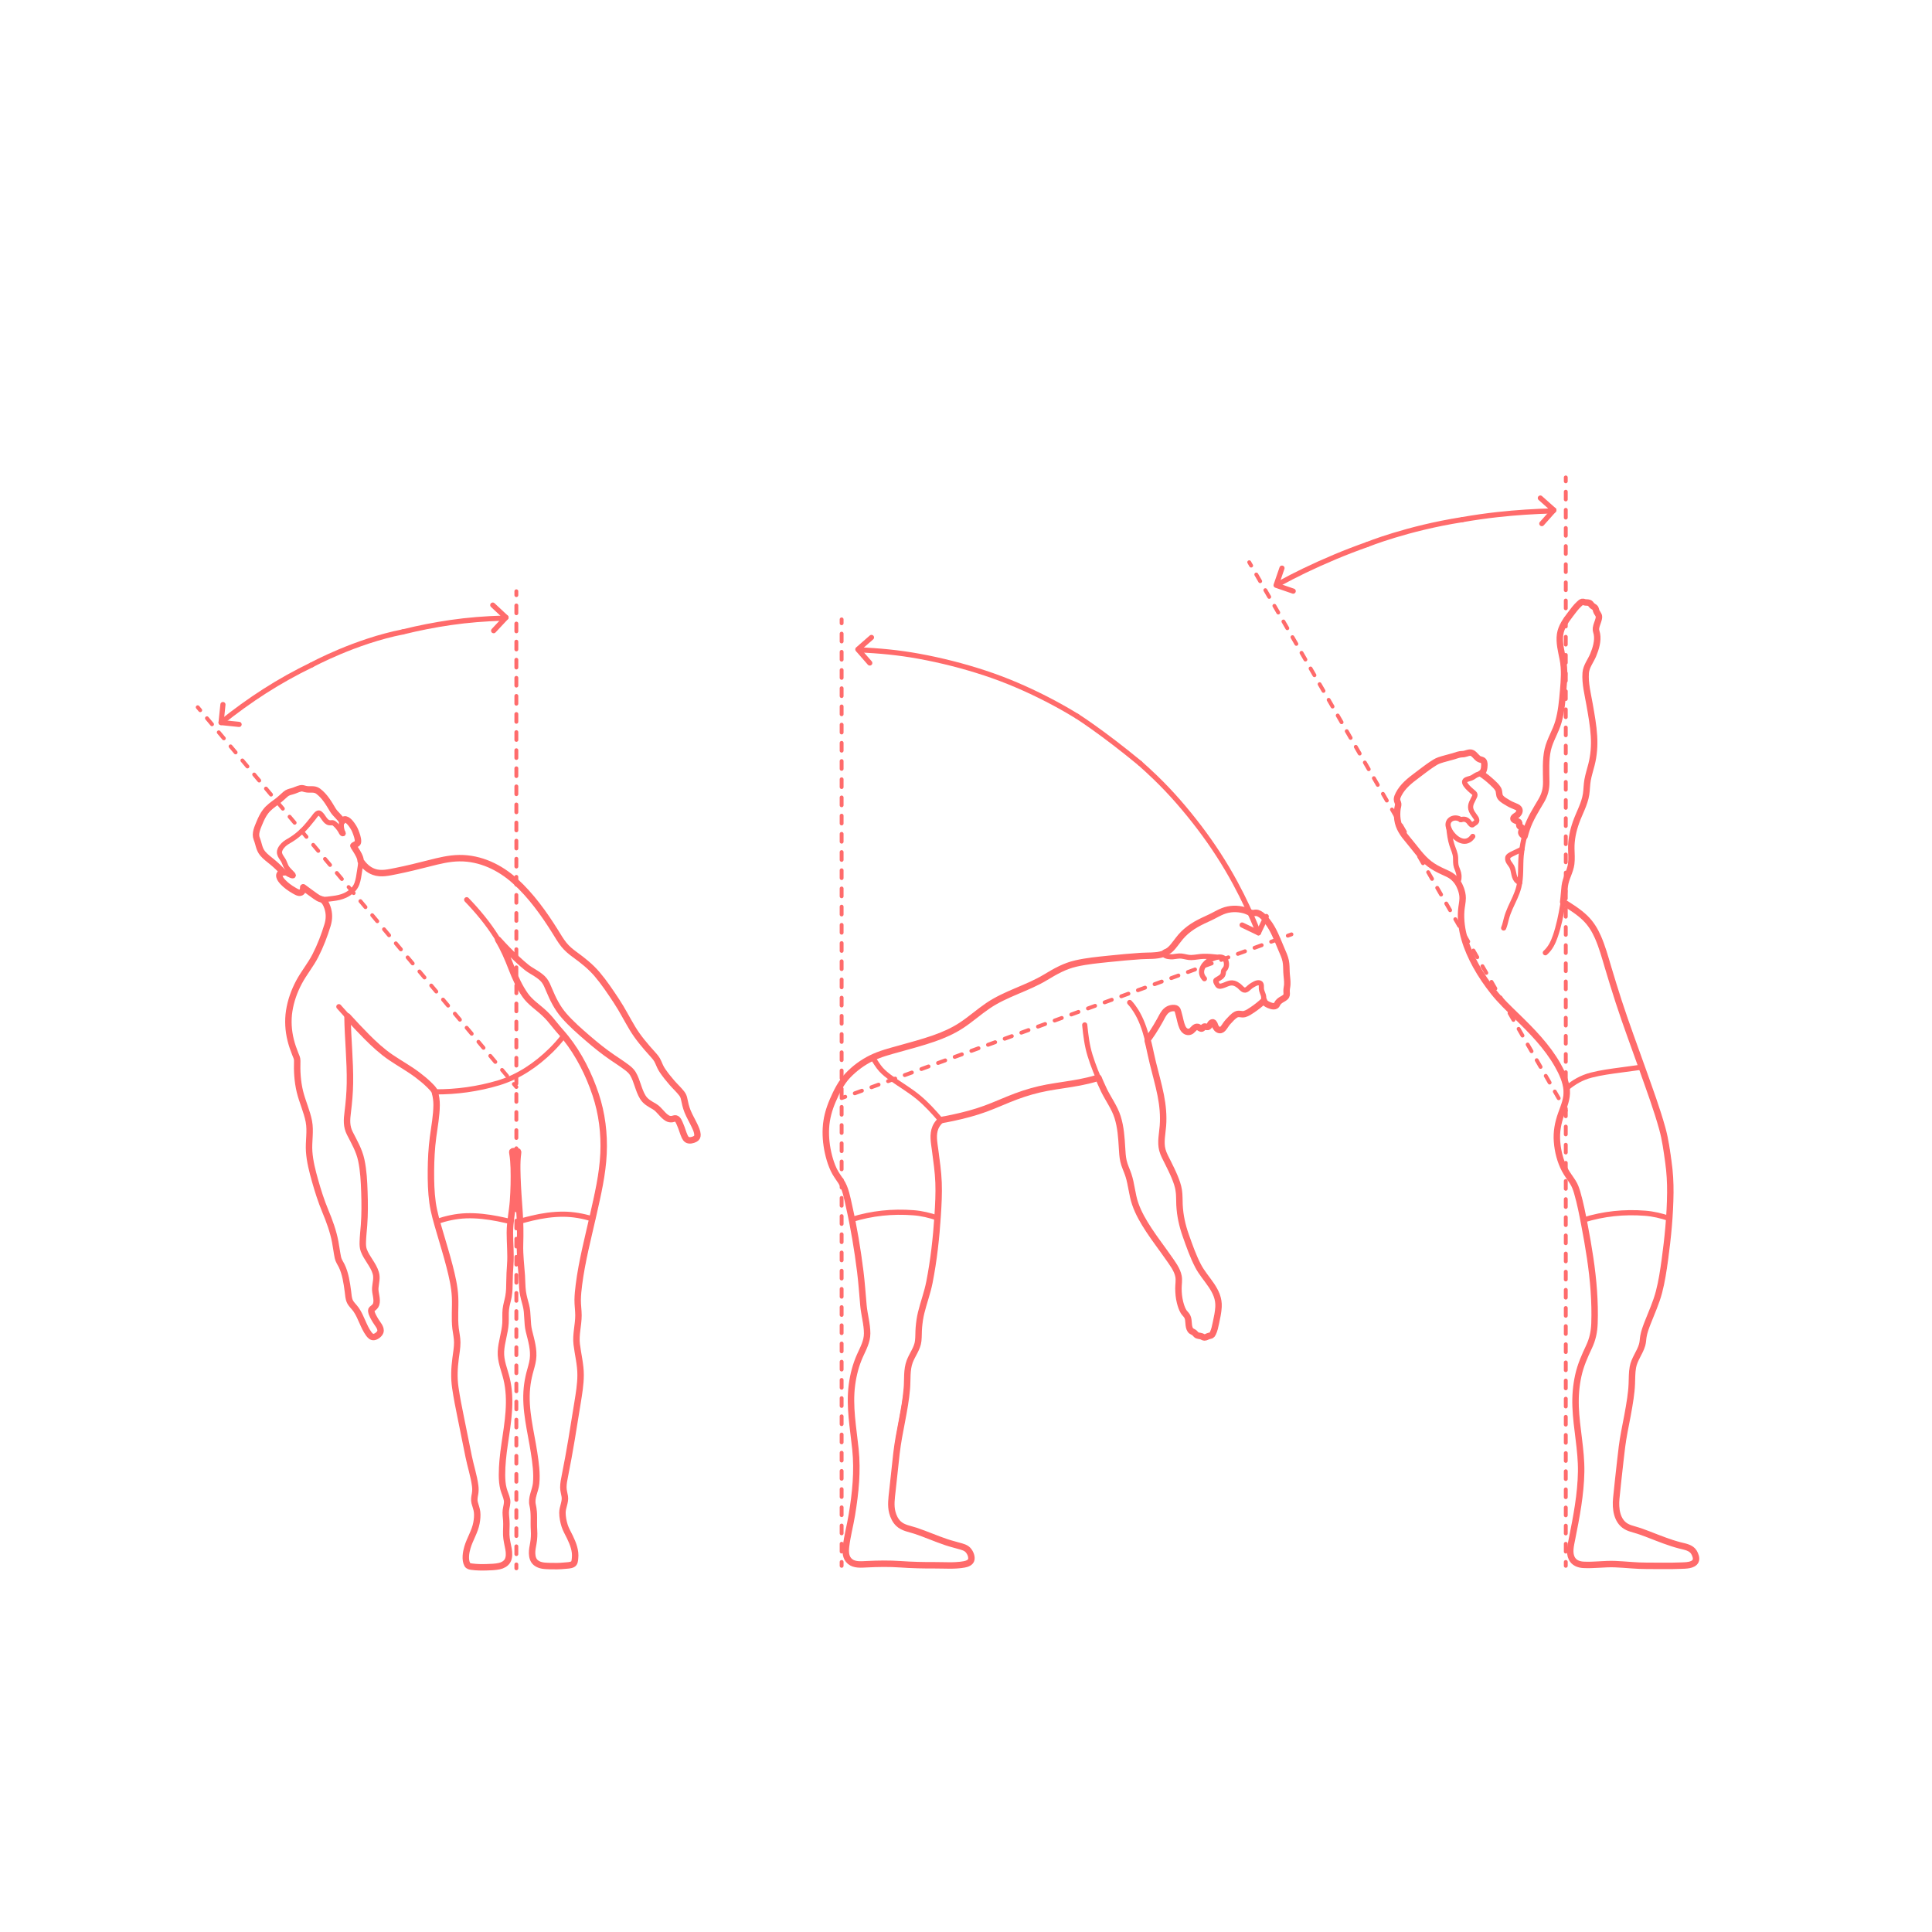 <?xml version="1.0" encoding="utf-8"?>
<!-- Generator: Adobe Illustrator 16.0.0, SVG Export Plug-In . SVG Version: 6.00 Build 0)  -->
<!DOCTYPE svg PUBLIC "-//W3C//DTD SVG 1.1//EN" "http://www.w3.org/Graphics/SVG/1.1/DTD/svg11.dtd">
<svg version="1.1" xmlns:x="http://ns.adobe.com/Extensibility/1.0/" xmlns:i="http://ns.adobe.com/AdobeIllustrator/10.0/" xmlns:graph="http://ns.adobe.com/Graphs/1.0/"
	 xmlns="http://www.w3.org/2000/svg" xmlns:xlink="http://www.w3.org/1999/xlink" x="0px" y="0px" width="750px" height="750px"
	 viewBox="0 0 750 750" enable-background="new 0 0 750 750" xml:space="preserve">
<g id="N-DIMS">
	<g>
		<g id="POLYLINE_143_">
			<path fill="none" stroke="#FF6B6B" stroke-width="2" stroke-linecap="round" stroke-linejoin="round" stroke-miterlimit="10" d="
				M85.823,280.497"/>
			<path fill="none" stroke="#FF6B6B" stroke-width="2" stroke-linecap="round" stroke-linejoin="round" stroke-miterlimit="10" d="
				M121.043,258.087c-6.289,3.041-12.416,6.442-18.292,10.211c-5.872,3.766-11.493,7.843-16.928,12.198"/>
			<path fill="none" stroke="#FF6B6B" stroke-width="2" stroke-linecap="round" stroke-linejoin="round" stroke-miterlimit="10" d="
				M121.043,258.087"/>
			<path fill="none" stroke="#FF6B6B" stroke-width="2" stroke-linecap="round" stroke-linejoin="round" stroke-miterlimit="10" d="
				M156.387,245.304"/>
			<path fill="none" stroke="#FF6B6B" stroke-width="2" stroke-linecap="round" stroke-linejoin="round" stroke-miterlimit="10" d="
				M195.17,239.967c-6.772,0.207-13.531,0.723-20.245,1.701c-6.247,0.911-12.425,2.122-18.538,3.636"/>
			<path fill="none" stroke="#FF6B6B" stroke-width="2" stroke-linecap="round" stroke-linejoin="round" stroke-miterlimit="10" d="
				M195.17,239.967"/>
		</g>
		<g id="POLYLINE_140_">
			<path fill="none" stroke="#FF6B6B" stroke-width="2" stroke-linecap="round" stroke-linejoin="round" stroke-miterlimit="10" d="
				M333.314,252.276"/>
			<path fill="none" stroke="#FF6B6B" stroke-width="2" stroke-linecap="round" stroke-linejoin="round" stroke-miterlimit="10" d="
				M418.157,278.062c-3.91-2.404-7.922-4.646-11.997-6.733c-7.643-3.914-15.589-7.348-23.749-10.037
				c-8.442-2.781-16.997-4.955-25.741-6.552c-7.697-1.406-15.533-2.168-23.355-2.463"/>
			<path fill="none" stroke="#FF6B6B" stroke-width="2" stroke-linecap="round" stroke-linejoin="round" stroke-miterlimit="10" d="
				M418.157,278.062"/>
			<path fill="none" stroke="#FF6B6B" stroke-width="2" stroke-linecap="round" stroke-linejoin="round" stroke-miterlimit="10" d="
				M441.021,294.975"/>
			<path fill="none" stroke="#FF6B6B" stroke-width="2" stroke-linecap="round" stroke-linejoin="round" stroke-miterlimit="10" d="
				M442.51,296.278"/>
			<path fill="none" stroke="#FF6B6B" stroke-width="2" stroke-linecap="round" stroke-linejoin="round" stroke-miterlimit="10" d="
				M488.415,361.745c-2.618-6.482-5.562-12.802-8.896-18.969c-4.06-7.511-8.743-14.729-13.912-21.523
				c-5.241-6.89-10.929-13.501-17.174-19.506c-1.942-1.866-3.915-3.688-5.923-5.468"/>
			<path fill="none" stroke="#FF6B6B" stroke-width="2" stroke-linecap="round" stroke-linejoin="round" stroke-miterlimit="10" d="
				M488.415,361.745"/>
			<g id="POLYLINE_142_">
				
					<polyline fill="none" stroke="#FF6B6B" stroke-width="2" stroke-linecap="round" stroke-linejoin="round" stroke-miterlimit="10" points="
					337.642,257.375 333.013,252.084 338.306,247.455 				"/>
			</g>
			<g id="POLYLINE_141_">
				
					<line fill="none" stroke="#FF6B6B" stroke-width="2" stroke-linecap="round" stroke-linejoin="round" stroke-miterlimit="10" x1="488.525" y1="362.121" x2="482.184" y2="359.085"/>
				
					<line fill="none" stroke="#FF6B6B" stroke-width="2" stroke-linecap="round" stroke-linejoin="round" stroke-miterlimit="10" x1="491.561" y1="355.781" x2="488.525" y2="362.121"/>
			</g>
		</g>
		<g id="POLYLINE_139_">
			<path fill="none" stroke="#FF6B6B" stroke-width="2" stroke-linecap="round" stroke-linejoin="round" stroke-miterlimit="10" d="
				M496.411,226.655"/>
			<path fill="none" stroke="#FF6B6B" stroke-width="2" stroke-linecap="round" stroke-linejoin="round" stroke-miterlimit="10" d="
				M530.659,211.408c-8.344,2.931-16.487,6.369-24.457,10.195c-3.312,1.591-6.568,3.291-9.791,5.052"/>
			<path fill="none" stroke="#FF6B6B" stroke-width="2" stroke-linecap="round" stroke-linejoin="round" stroke-miterlimit="10" d="
				M530.659,211.408"/>
			<path fill="none" stroke="#FF6B6B" stroke-width="2" stroke-linecap="round" stroke-linejoin="round" stroke-miterlimit="10" d="
				M567.675,201.717"/>
			<path fill="none" stroke="#FF6B6B" stroke-width="2" stroke-linecap="round" stroke-linejoin="round" stroke-miterlimit="10" d="
				M602.931,198.33c-7.203,0.183-14.378,0.641-21.552,1.432c-4.581,0.505-9.155,1.157-13.704,1.955"/>
			<path fill="none" stroke="#FF6B6B" stroke-width="2" stroke-linecap="round" stroke-linejoin="round" stroke-miterlimit="10" d="
				M602.931,198.33"/>
		</g>
		<g id="POLYLINE_138_">
			
				<polyline fill="none" stroke="#FF6B6B" stroke-width="2" stroke-linecap="round" stroke-linejoin="round" stroke-miterlimit="10" points="
				92.816,281.216 85.824,280.497 86.543,273.503 			"/>
		</g>
		<g id="POLYLINE_137_">
			
				<line fill="none" stroke="#FF6B6B" stroke-width="2" stroke-linecap="round" stroke-linejoin="round" stroke-miterlimit="10" x1="196.433" y1="239.696" x2="191.633" y2="244.833"/>
			
				<line fill="none" stroke="#FF6B6B" stroke-width="2" stroke-linecap="round" stroke-linejoin="round" stroke-miterlimit="10" x1="191.295" y1="234.897" x2="196.433" y2="239.696"/>
		</g>
		<g id="POLYLINE_136_">
			
				<polyline fill="none" stroke="#FF6B6B" stroke-width="2" stroke-linecap="round" stroke-linejoin="round" stroke-miterlimit="10" points="
				502.022,229.479 495.375,227.191 497.664,220.543 			"/>
		</g>
		<g id="POLYLINE_135_">
			
				<line fill="none" stroke="#FF6B6B" stroke-width="2" stroke-linecap="round" stroke-linejoin="round" stroke-miterlimit="10" x1="603.209" y1="198.018" x2="598.533" y2="203.268"/>
			
				<line fill="none" stroke="#FF6B6B" stroke-width="2" stroke-linecap="round" stroke-linejoin="round" stroke-miterlimit="10" x1="597.959" y1="193.342" x2="603.209" y2="198.018"/>
		</g>
		<path fill="none" stroke="#FF6B6B" stroke-width="2" stroke-linecap="round" stroke-linejoin="round" stroke-miterlimit="10" d="
			M121.043,258.087c0,0,16.806-9.148,35.344-12.784"/>
		<path fill="none" stroke="#FF6B6B" stroke-width="2" stroke-linecap="round" stroke-linejoin="round" stroke-miterlimit="10" d="
			M418.157,278.062c0,0,9.862,6.244,24.353,18.216"/>
		<path fill="none" stroke="#FF6B6B" stroke-width="2" stroke-linecap="round" stroke-linejoin="round" stroke-miterlimit="10" d="
			M530.659,211.408c0,0,15.439-6.305,37.016-9.691"/>
	</g>
</g>
<g id="N-TEXT">
</g>
<g id="AG-DIAGRAM">
	<g>
		<g id="POLYLINE_176_">
			<g>
				<g>
					
						<line fill="none" stroke="#FF6B6B" stroke-width="1.5" stroke-linecap="round" stroke-linejoin="round" x1="607.833" y1="607.854" x2="607.833" y2="606.354"/>
					
						<line fill="none" stroke="#FF6B6B" stroke-width="1.5" stroke-linecap="round" stroke-linejoin="round" stroke-dasharray="3.018,4.024" x1="607.833" y1="602.329" x2="607.833" y2="188.85"/>
					
						<line fill="none" stroke="#FF6B6B" stroke-width="1.5" stroke-linecap="round" stroke-linejoin="round" x1="607.833" y1="186.837" x2="607.833" y2="185.337"/>
				</g>
			</g>
		</g>
		<g id="POLYLINE_175_">
			<g>
				<g>
					
						<line fill="none" stroke="#FF6B6B" stroke-width="1.5" stroke-linecap="round" stroke-linejoin="round" x1="200.448" y1="608.816" x2="200.448" y2="607.316"/>
					
						<line fill="none" stroke="#FF6B6B" stroke-width="1.5" stroke-linecap="round" stroke-linejoin="round" stroke-dasharray="3.01,4.014" x1="200.448" y1="603.303" x2="200.448" y2="233.037"/>
					
						<line fill="none" stroke="#FF6B6B" stroke-width="1.5" stroke-linecap="round" stroke-linejoin="round" x1="200.448" y1="231.03" x2="200.448" y2="229.53"/>
				</g>
			</g>
		</g>
		<g id="POLYLINE_174_">
			<g>
				<g>
					
						<line fill="none" stroke="#FF6B6B" stroke-width="1.5" stroke-linecap="round" stroke-linejoin="round" x1="200.448" y1="421.96" x2="199.484" y2="420.811"/>
					
						<line fill="none" stroke="#FF6B6B" stroke-width="1.5" stroke-linecap="round" stroke-linejoin="round" stroke-dasharray="3.055,4.074" x1="196.865" y1="417.69" x2="79.03" y2="277.26"/>
					
						<line fill="none" stroke="#FF6B6B" stroke-width="1.5" stroke-linecap="round" stroke-linejoin="round" x1="77.721" y1="275.699" x2="76.757" y2="274.55"/>
				</g>
			</g>
		</g>
		<g id="POLYLINE_173_">
			<g>
				<g>
					
						<line fill="none" stroke="#FF6B6B" stroke-width="1.5" stroke-linecap="round" stroke-linejoin="round" x1="326.717" y1="426.274" x2="328.127" y2="425.762"/>
					
						<line fill="none" stroke="#FF6B6B" stroke-width="1.5" stroke-linecap="round" stroke-linejoin="round" stroke-dasharray="2.949,3.932" x1="331.821" y1="424.417" x2="498.084" y2="363.902"/>
					
						<line fill="none" stroke="#FF6B6B" stroke-width="1.5" stroke-linecap="round" stroke-linejoin="round" x1="499.932" y1="363.23" x2="501.341" y2="362.717"/>
				</g>
			</g>
		</g>
		<g id="POLYLINE_172_">
			<g>
				<g>
					
						<line fill="none" stroke="#FF6B6B" stroke-width="1.5" stroke-linecap="round" stroke-linejoin="round" x1="326.717" y1="607.854" x2="326.717" y2="606.354"/>
					
						<line fill="none" stroke="#FF6B6B" stroke-width="1.5" stroke-linecap="round" stroke-linejoin="round" stroke-dasharray="3.028,4.038" x1="326.717" y1="602.315" x2="326.717" y2="243.964"/>
					
						<line fill="none" stroke="#FF6B6B" stroke-width="1.5" stroke-linecap="round" stroke-linejoin="round" x1="326.717" y1="241.945" x2="326.717" y2="240.445"/>
				</g>
			</g>
		</g>
		<g id="POLYLINE_171_">
			<g>
				<g>
					
						<line fill="none" stroke="#FF6B6B" stroke-width="1.5" stroke-linecap="round" stroke-linejoin="round" x1="607.833" y1="431.109" x2="607.083" y2="429.811"/>
					
						<line fill="none" stroke="#FF6B6B" stroke-width="1.5" stroke-linecap="round" stroke-linejoin="round" stroke-dasharray="3.01,4.013" x1="605.076" y1="426.335" x2="486.7" y2="221.301"/>
					
						<line fill="none" stroke="#FF6B6B" stroke-width="1.5" stroke-linecap="round" stroke-linejoin="round" x1="485.697" y1="219.563" x2="484.947" y2="218.265"/>
				</g>
			</g>
		</g>
	</g>
</g>
<g id="AG-HUMANS">
	<g>
		<g id="POLYLINE_122_">
			<path fill="none" stroke="#FF6B6B" stroke-width="2" stroke-linecap="round" stroke-linejoin="round" stroke-miterlimit="10" d="
				M230.068,473.184c-3.743-1.114-7.549-1.828-11.466-1.834c-4.059-0.006-8.112,0.6-12.057,1.529
				c-1.554,0.366-3.093,0.792-4.636,1.202"/>
		</g>
		<g id="POLYLINE_121_">
			<path fill="none" stroke="#FF6B6B" stroke-width="2" stroke-linecap="round" stroke-linejoin="round" stroke-miterlimit="10" d="
				M169.525,474.204c3.703-1.241,7.482-2.093,11.396-2.234c4.139-0.148,8.26,0.358,12.315,1.145c1.672,0.324,3.329,0.722,4.99,1.092
				"/>
		</g>
		<g id="POLYLINE_120_">
			<path fill="none" stroke="#FF6B6B" stroke-width="2" stroke-linecap="round" stroke-linejoin="round" stroke-miterlimit="10" d="
				M168.816,423.851c-0.055,0.184-0.02,0.34,0.011,0.526c0.187,1.14,0.569,2.146,0.636,3.326c0.239,4.296-0.689,8.72-1.252,12.956
				c-1.097,8.26-1.344,16.804-0.433,25.095c0.414,3.766,1.448,7.383,2.501,11.007c1.365,4.703,2.793,9.392,4.061,14.122
				c1.047,3.905,1.994,7.908,2.271,11.952c0.275,4.019-0.291,8.032,0.137,12.045c0.202,1.898,0.633,3.786,0.736,5.692
				c0.1,1.812-0.23,3.648-0.461,5.44c-0.512,3.959-0.915,7.725-0.405,11.712c0.516,4.028,1.37,8.006,2.155,11.987
				c0.922,4.67,1.825,9.343,2.799,14.002c0.863,4.127,2.074,8.209,2.777,12.362c0.192,1.133,0.291,2.263,0.129,3.404
				c-0.172,1.198-0.541,2.332-0.297,3.545c0.249,1.237,0.801,2.391,0.984,3.646c0.191,1.295,0.095,2.63-0.1,3.918
				c-0.516,3.399-2.352,6.224-3.412,9.449c-0.709,2.159-1.265,4.979-0.305,7.181c0.289,0.665,0.899,0.828,1.587,0.937
				c3.404,0.539,7.269,0.465,10.661-0.135c1.25-0.221,2.551-0.832,3.285-1.909c0.803-1.178,0.795-2.857,0.613-4.218
				c-0.245-1.827-0.815-3.589-0.945-5.436c-0.129-1.856,0.092-3.715,0.024-5.572c-0.054-1.472-0.366-2.942-0.222-4.418
				c0.125-1.264,0.625-2.516,0.514-3.796c-0.122-1.416-0.854-2.751-1.254-4.1c-0.512-1.729-0.689-3.509-0.739-5.305
				c-0.237-8.505,2.102-16.808,2.657-25.25c0.27-4.113,0.138-8.242-0.753-12.277c-0.769-3.479-2.386-6.776-2.337-10.396
				c0.05-3.79,1.41-7.329,1.74-11.067c0.165-1.88-0.005-3.771,0.139-5.649c0.125-1.63,0.648-3.195,0.965-4.792
				c0.77-3.878,0.426-7.89,0.711-11.818c0.31-4.246-0.012-8.402-0.066-12.647c-0.053-4.22,0.85-8.35,1.174-12.544
				c0.326-4.22,0.437-8.478,0.35-12.709c-0.042-1.993-0.158-3.981-0.457-5.953c-0.042-0.277-0.281-1.055-0.13-1.203
				c0.07-0.069,0.36-0.069,0.458-0.081c0.307-0.038,0.615-0.048,0.924-0.031c0.145,0.008,0.95,0.055,0.933,0.183
				c-0.137,0.997-0.255,1.994-0.319,2.998c-0.129,1.985-0.104,3.981-0.039,5.969c0.145,4.435,0.439,8.858,0.752,13.284
				c0.316,4.466,0.447,8.842,0.312,13.318c-0.061,2.034-0.104,4.068,0.037,6.1c0.143,2.056,0.455,4.095,0.607,6.148
				c0.152,2.083,0.105,4.182,0.355,6.258c0.223,1.859,0.726,3.653,1.226,5.453c0.89,3.203,0.382,6.598,1.146,9.843
				c0.85,3.619,2.074,7.276,1.646,11.049c-0.204,1.804-0.81,3.521-1.251,5.274c-0.461,1.835-0.846,3.683-1.053,5.565
				c-0.459,4.157-0.164,8.378,0.439,12.505c0.615,4.204,1.559,8.354,2.198,12.555c0.612,4.025,1.247,8.176,0.901,12.257
				c-0.162,1.907-0.745,3.651-1.287,5.473c-0.303,1.017-0.361,1.939-0.129,2.98c0.264,1.188,0.564,2.323,0.553,3.547
				c-0.02,1.982-0.137,3.894-0.01,5.877c0.119,1.834,0.107,3.59-0.197,5.405c-0.222,1.328-0.541,2.663-0.517,4.018
				c0.024,1.347,0.318,2.766,1.388,3.67c1.423,1.201,3.262,1.284,5.043,1.353c1.988,0.076,3.971,0.073,5.954-0.107
				c1.032-0.095,2.37-0.069,3.329-0.562c0.808-0.415,0.838-1.364,0.942-2.188c0.363-2.856-0.666-5.57-1.853-8.124
				c-0.686-1.475-1.562-2.863-2.084-4.41c-0.549-1.626-0.894-3.372-0.933-5.09c-0.05-2.179,1.203-4.224,0.933-6.368
				c-0.15-1.191-0.562-2.317-0.582-3.528c-0.024-1.482,0.264-2.964,0.556-4.411c0.82-4.071,1.593-8.136,2.272-12.232
				c0.77-4.637,1.556-9.272,2.291-13.915c0.67-4.222,1.49-8.501,1.57-12.786c0.076-4.03-0.904-7.937-1.443-11.907
				c-0.512-3.78,0.555-7.488,0.616-11.268c0.032-1.973-0.303-3.922-0.306-5.893c-0.003-1.958,0.17-3.922,0.42-5.862
				c0.547-4.238,1.352-8.435,2.241-12.613c1.823-8.56,3.851-17.072,5.63-25.642c1.717-8.274,2.33-16.667,1.229-25.067
				c-1.014-7.726-3.631-15.198-7.203-22.102c-2.175-4.202-4.703-8.123-7.651-11.825"/>
		</g>
		<g id="POLYLINE_119_">
			<path fill="none" stroke="#FF6B6B" stroke-width="2" stroke-linecap="round" stroke-linejoin="round" stroke-miterlimit="10" d="
				M218.911,402.029c-1.608-1.496-2.902-3.326-4.254-5.046c-1.198-1.525-2.529-2.914-3.966-4.216
				c-2.613-2.366-5.427-4.254-7.363-7.258c-2.192-3.397-3.764-7.105-5.214-10.865c-1.501-3.891-3.245-7.514-5.479-11.041
				c-3.289-5.193-7.214-9.914-11.473-14.334"/>
		</g>
		<g id="POLYLINE_118_">
			<path fill="none" stroke="#FF6B6B" stroke-width="2" stroke-linecap="round" stroke-linejoin="round" stroke-miterlimit="10" d="
				M131.542,390.796c5.692,6.34,11.339,12.931,18.085,18.192c3.259,2.541,6.977,4.421,10.357,6.791
				c2.959,2.073,6.17,4.357,8.314,7.316c0.18,0.247,0.352,0.499,0.518,0.755"/>
		</g>
		<g id="POLYLINE_117_">
			<path fill="none" stroke="#FF6B6B" stroke-width="2" stroke-linecap="round" stroke-linejoin="round" stroke-miterlimit="10" d="
				M134.895,394.554c0.124,8.649,1.077,17.283,0.947,25.937c-0.057,3.779-0.387,7.538-0.859,11.283
				c-0.377,2.981-0.55,5.474,0.831,8.191c1.745,3.434,3.606,6.57,4.427,10.382c0.875,4.061,1.074,8.297,1.216,12.438
				c0.147,4.29,0.175,8.583-0.147,12.865c-0.162,2.155-0.42,4.312-0.477,6.474c-0.029,1.107,0.002,2.229,0.393,3.277
				c1.15,3.086,3.667,5.521,4.631,8.719c0.613,2.035-0.02,3.789-0.178,5.834c-0.162,2.09,0.984,4.354,0.332,6.391
				c-0.252,0.786-0.828,1.184-1.433,1.689c-0.161,0.135-0.331,0.246-0.412,0.446c-0.077,0.192-0.044,0.402-0.015,0.601
				c0.192,1.261,1.037,2.556,1.658,3.629c0.646,1.116,2.348,2.845,1.834,4.333c-0.311,0.903-1.52,1.83-2.455,1.985
				c-0.922,0.153-1.581-0.595-2.074-1.279c-2.056-2.852-2.858-6.416-4.859-9.328c-0.732-1.065-1.822-1.97-2.395-3.13
				c-0.586-1.187-0.626-2.675-0.798-3.957c-0.44-3.276-0.958-6.996-2.437-9.989c-0.516-1.048-1.203-1.962-1.448-3.127
				c-0.427-2.021-0.656-4.086-1.044-6.117c-0.805-4.206-2.244-8.112-3.882-12.053c-1.568-3.774-2.826-7.722-3.933-11.653
				c-1.057-3.754-2.044-7.53-2.309-11.436c-0.263-3.873,0.628-7.805-0.114-11.644c-0.769-3.972-2.556-7.702-3.497-11.643
				c-0.928-3.89-1.148-7.891-1.016-11.877c0.031-0.963-0.414-1.776-0.767-2.663c-0.69-1.738-1.312-3.509-1.763-5.325
				c-0.922-3.708-1.168-7.581-0.584-11.364c0.604-3.918,1.947-7.681,3.807-11.176c1.912-3.594,4.536-6.706,6.379-10.328
				c1.934-3.803,3.453-7.743,4.696-11.822c0.705-2.312,0.742-4.586-0.066-6.903c-0.399-1.146-1.022-2.428-2.074-3.109"/>
		</g>
		<g id="POLYLINE_116_">
			<path fill="none" stroke="#FF6B6B" stroke-width="2" stroke-linecap="round" stroke-linejoin="round" stroke-miterlimit="10" d="
				M139.994,334.217c1.352,1.893,2.912,3.439,5.129,4.236c2.779,1,5.777,0.256,8.589-0.306c4.323-0.863,8.599-1.922,12.869-3.012
				c3.868-0.987,7.739-1.958,11.755-2c8.16-0.086,15.744,3.569,21.692,8.971c6.103,5.542,11.094,12.485,15.449,19.448
				c1.099,1.756,2.136,3.582,3.442,5.196c1.189,1.47,2.633,2.677,4.157,3.784c3.194,2.32,6.165,4.648,8.733,7.669
				c2.762,3.249,5.126,6.822,7.48,10.369c2.295,3.457,4.123,7.153,6.269,10.693c2.183,3.6,4.904,6.766,7.712,9.883
				c0.887,0.985,1.719,1.9,2.232,3.139c0.509,1.223,0.971,2.302,1.728,3.405c1.114,1.624,2.351,3.173,3.646,4.656
				c1.217,1.394,2.607,2.663,3.743,4.122c0.479,0.614,0.772,1.237,0.929,1.996c0.352,1.709,0.705,3.362,1.365,4.987
				c0.771,1.894,1.832,3.642,2.697,5.49c0.504,1.075,1.078,2.279,1.145,3.488c0.045,0.812-0.255,1.369-0.977,1.742
				c-0.839,0.434-2.15,0.771-3.021,0.257c-0.449-0.265-0.736-0.746-0.953-1.204c-0.687-1.452-1.043-3.049-1.709-4.52
				c-0.326-0.717-0.843-2.357-1.794-2.535c-0.448-0.084-0.944,0.203-1.384,0.262c-0.647,0.087-1.264-0.01-1.835-0.336
				c-1.984-1.133-3.056-3.389-5.05-4.551c-1.775-1.035-3.426-1.857-4.523-3.663c-1.725-2.838-2.134-6.285-3.829-9.105
				c-0.608-1.013-1.531-1.779-2.464-2.48c-1.742-1.31-3.581-2.493-5.383-3.716c-3.363-2.281-6.545-4.848-9.619-7.501
				c-3.197-2.76-6.432-5.569-9.215-8.754c-2.672-3.057-4.336-6.438-5.881-10.154c-0.51-1.228-1.004-2.5-1.826-3.561
				c-0.846-1.092-1.987-1.895-3.13-2.647c-1.194-0.787-2.485-1.446-3.612-2.329c-1.299-1.017-2.531-2.144-3.743-3.261
				c-2.614-2.412-5.081-4.976-7.458-7.621"/>
		</g>
		<g id="POLYLINE_115_">
			<path fill="none" stroke="#FF6B6B" stroke-width="2" stroke-linecap="round" stroke-linejoin="round" stroke-miterlimit="10" d="
				M168.816,423.851c8.229,0.083,16.831-1.107,24.717-3.485c7.764-2.341,14.598-6.99,20.35-12.635
				c1.812-1.779,3.486-3.685,5.028-5.701"/>
		</g>
		<g id="POLYLINE_114_">
			<path fill="none" stroke="#FF6B6B" stroke-width="2" stroke-linecap="round" stroke-linejoin="round" stroke-miterlimit="10" d="
				M117.701,344.448c1.688,1.253,3.379,2.564,5.127,3.733c0.658,0.44,1.352,0.836,2.152,0.92c1.401,0.146,2.921-0.13,4.31-0.302
				c1.618-0.201,3.231-0.527,4.714-1.227c1.966-0.928,3.779-2.404,4.541-4.492c0.574-1.575,0.791-3.288,1.036-4.938
				c0.197-1.325,0.517-2.757,0.401-4.106c-0.179-2.065-1.767-4.039-2.842-5.705"/>
		</g>
		<g id="POLYLINE_113_">
			<path fill="none" stroke="#FF6B6B" stroke-width="2" stroke-linecap="round" stroke-linejoin="round" stroke-miterlimit="10" d="
				M111.938,339.295c0.239,0.165,1.781,1.033,1.939,0.57c-0.037-0.378-0.535-0.773-0.768-1.021c-0.74-0.792-1.592-1.538-2.085-2.522
				c-0.399-0.795-0.617-1.648-1.082-2.415c-0.489-0.806-1.216-1.64-1.413-2.595c-0.26-1.249,0.66-2.489,1.483-3.325
				c0.89-0.901,2.034-1.459,3.098-2.122c1.614-1.006,3.104-2.239,4.457-3.573c1.464-1.443,2.726-3.066,4.016-4.662
				c0.468-0.58,1.11-1.668,1.855-1.972c0.319-0.13,0.502-0.062,0.786,0.144c1.258,0.909,1.891,3.262,3.572,3.581
				c0.912,0.173,1.268-0.289,2.049,0.354c0.93,0.764,1.738,1.768,2.362,2.792c0.126,0.207,0.428,1.017,0.788,1.114
				c0.31,0.083,0.294-0.151,0.107-0.403"/>
		</g>
		<g id="POLYLINE_112_">
			<path fill="none" stroke="#FF6B6B" stroke-width="2" stroke-linecap="round" stroke-linejoin="round" stroke-miterlimit="10" d="
				M109.999,338.679c-1.377-1.421-2.796-2.815-4.328-4.069c-1.285-1.052-2.636-2.016-3.706-3.3
				c-1.439-1.727-1.487-3.714-2.308-5.723c-0.812-1.989,0.314-4.32,1.062-6.143c0.654-1.595,1.402-3.178,2.474-4.54
				c1.157-1.47,2.684-2.544,4.181-3.638c1.271-0.927,2.314-1.98,3.499-2.997c0.704-0.604,1.505-0.833,2.39-1.056
				c1.184-0.297,2.277-0.924,3.455-1.179c0.689-0.149,1.203,0.113,1.877,0.274c1.736,0.415,3.373-0.322,4.921,0.84
				c2.554,1.917,4.083,4.607,5.688,7.277c1.015,1.689,2.674,2.747,3.644,4.473"/>
		</g>
		<g id="POLYLINE_111_">
			<path fill="none" stroke="#FF6B6B" stroke-width="2" stroke-linecap="round" stroke-linejoin="round" stroke-miterlimit="10" d="
				M111.938,339.295c-0.961-0.712-3.746-1.06-3.496,0.819c0.29,2.178,3.262,4.061,4.869,5.081c0.751,0.476,2.397,1.739,3.447,1.312
				c0.721-0.293,1.041-1.355,0.943-2.058"/>
		</g>
		<g id="POLYLINE_110_">
			<path fill="none" stroke="#FF6B6B" stroke-width="2" stroke-linecap="round" stroke-linejoin="round" stroke-miterlimit="10" d="
				M133.104,323.24c-0.611-1.187-1.316-4.897,0.806-5.165c0.845-0.106,1.536,0.694,2.01,1.271c1.604,1.954,2.712,4.317,3.013,6.848
				c0.182,1.524-0.682,1.253-1.791,2.138"/>
		</g>
		<g id="POLYLINE_109_">
			<path fill="none" stroke="#FF6B6B" stroke-width="2" stroke-linecap="round" stroke-linejoin="round" stroke-miterlimit="10" d="
				M362.499,442.207c0.494,4.3,1.245,8.577,1.614,12.89c0.371,4.329,0.29,8.661,0.108,12.997
				c-0.354,8.454-1.219,16.991-2.633,25.335c-0.714,4.217-1.633,8.326-2.896,12.414c-1.178,3.81-1.944,7.55-2.126,11.545
				c-0.061,1.299,0.035,2.631-0.235,3.911c-0.294,1.392-0.938,2.684-1.6,3.932c-0.781,1.476-1.583,2.951-1.987,4.584
				c-0.405,1.636-0.424,3.339-0.488,5.015c-0.329,8.594-2.502,16.815-3.729,25.291c-0.618,4.275-1.014,8.589-1.478,12.883
				c-0.278,2.581-0.558,5.162-0.835,7.743c-0.168,1.551-0.303,3.121-0.131,4.678c0.402,3.612,2.285,6.605,5.803,7.771
				c1.681,0.557,3.395,0.956,5.049,1.598c2.21,0.856,4.416,1.724,6.637,2.55c1.949,0.727,3.921,1.425,5.918,2.01
				c1.588,0.466,3.281,0.732,4.809,1.382c2.04,0.868,4.217,4.557,1.638,6.035c-0.91,0.521-2.071,0.63-3.094,0.716
				c-2.088,0.174-4.218,0.268-6.313,0.229c-4.191-0.076-8.403,0.083-12.59-0.172c-4.367-0.266-8.694-0.663-13.074-0.526
				c-2.1,0.065-4.195,0.264-6.297,0.283c-0.971,0.009-1.965-0.013-2.907-0.275c-2.042-0.569-3.198-2.338-3.331-4.395
				c-0.225-3.479,1.004-7.13,1.637-10.508c1.58-8.431,2.912-16.992,2.432-25.595c-0.465-8.349-2.448-16.606-2.029-25.002
				c0.205-4.077,0.924-8.13,2.204-12.009c1.092-3.31,3.179-6.339,3.856-9.772c0.604-3.061-0.295-6.205-0.768-9.216
				c-0.677-4.312-0.85-8.692-1.267-13.034c-0.831-8.672-2.322-17.335-4.07-25.866c-0.786-3.837-1.425-7.987-3.064-11.574
				c-0.608-1.334-1.542-2.464-2.336-3.688c-0.921-1.418-1.64-2.947-2.214-4.536c-2.453-6.783-3.102-14.91-0.564-21.763
				c1.377-3.72,3.078-7.425,5.401-10.656c2.158-3.002,5.255-5.553,8.425-7.414c3.138-1.843,6.479-3.03,9.969-4.003
				c4.502-1.255,9.037-2.419,13.489-3.84c3.972-1.268,7.911-2.686,11.548-4.747c3.665-2.076,6.848-4.785,10.21-7.297
				c3.344-2.497,6.909-4.549,10.745-6.201c3.938-1.698,7.987-3.248,11.775-5.271c3.718-1.985,7.071-4.556,11.133-5.845
				c3.786-1.202,7.802-1.758,11.742-2.168c4.456-0.465,8.915-0.943,13.383-1.285c2.129-0.162,4.259-0.333,6.393-0.421
				c1.382-0.057,2.796-0.035,4.155-0.33c0.46-0.1,0.911-0.237,1.35-0.405"/>
		</g>
		<g id="POLYLINE_108_">
			<path fill="none" stroke="#FF6B6B" stroke-width="2" stroke-linecap="round" stroke-linejoin="round" stroke-miterlimit="10" d="
				M445.463,403.675c2.2-3.023,4.004-6.213,5.841-9.46c0.729-1.288,1.618-2.383,3.099-2.737c0.725-0.174,1.998-0.42,2.519,0.294
				c0.293,0.402,0.391,1.063,0.536,1.529c0.32,1.031,0.588,2.076,0.845,3.125c0.255,1.047,0.487,2.204,1.139,3.095
				c0.582,0.796,1.533,1.313,2.518,0.97c1.038-0.362,1.514-1.794,2.679-1.871c0.638-0.042,1.015,0.594,1.618,0.67
				c0.544,0.069,0.521-0.247,0.894-0.563c0.53-0.451,0.887-0.006,1.497-0.031c0.634-0.026,0.849-0.629,1.16-1.101
				c1.317-1.993,1.724,0.83,2.543,1.684c0.494,0.515,1.217,0.809,1.884,0.457c0.623-0.329,0.945-1.043,1.311-1.6
				c0.75-1.143,1.779-2.103,2.77-3.031c0.634-0.594,1.309-1.327,2.2-1.503c0.599-0.118,1.116,0.12,1.711,0.156
				c0.616,0.038,1.184-0.175,1.735-0.428c1.493-0.684,2.848-1.716,4.146-2.708c0.896-0.686,1.756-1.414,2.564-2.202"/>
		</g>
		<g id="POLYLINE_107_">
			<path fill="none" stroke="#FF6B6B" stroke-width="2" stroke-linecap="round" stroke-linejoin="round" stroke-miterlimit="10" d="
				M421.091,397.872c0.393,3.984,0.877,7.98,2.061,11.819c1.246,4.041,2.894,8.038,4.64,11.888
				c1.648,3.634,4.077,6.902,5.539,10.608c1.321,3.351,1.868,7.019,2.076,10.596c0.125,2.13,0.183,4.275,0.459,6.393
				c0.227,1.728,0.77,3.309,1.407,4.922c1.471,3.718,1.83,7.632,2.873,11.467c2.17,7.98,7.733,14.686,12.47,21.279
				c1.766,2.458,3.941,5.154,4.765,8.118c0.283,1.019,0.236,2.036,0.169,3.081c-0.126,1.941-0.106,3.891,0.195,5.816
				c0.242,1.545,0.649,3.099,1.308,4.521c0.396,0.856,0.941,1.439,1.517,2.171c1.17,1.489,0.647,3.626,1.321,5.317
				c0.384,0.962,1.197,0.941,1.913,1.57c0.319,0.28,0.475,0.726,0.849,0.948c0.437,0.261,0.992,0.163,1.468,0.281
				c1.102,0.274,1.291,0.751,2.398,0.26c0.646-0.287,1.494-0.204,1.975-0.751c0.633-0.72,0.869-1.975,1.102-2.849
				c0.511-1.921,0.893-3.893,1.198-5.855c0.401-2.58,0.366-5.084-0.729-7.485c-1.5-3.287-4.102-5.854-6.008-8.882
				c-2.226-3.535-3.588-7.63-5.034-11.525c-1.409-3.798-2.626-7.652-2.999-11.705c-0.346-3.758,0-7.445-1.275-11.062
				c-1.365-3.873-3.576-7.351-5.099-11.146c-1.087-2.711-0.699-5.565-0.415-8.403c0.412-4.11,0.38-8.069-0.297-12.151
				c-0.713-4.31-1.819-8.519-2.96-12.73c-2.015-7.432-2.852-15.36-7.027-22.023c-0.71-1.133-1.503-2.213-2.415-3.192"/>
		</g>
		<g id="POLYLINE_106_">
			<path fill="none" stroke="#FF6B6B" stroke-width="2" stroke-linecap="round" stroke-linejoin="round" stroke-miterlimit="10" d="
				M365.208,434.859c4.251-0.814,8.491-1.68,12.646-2.906c4.215-1.244,8.248-2.95,12.309-4.612c3.82-1.564,7.651-3.039,11.648-4.093
				c4.309-1.136,8.778-1.678,13.171-2.365c3.862-0.605,7.729-1.318,11.45-2.539"/>
		</g>
		<g id="POLYLINE_105_">
			<path fill="none" stroke="#FF6B6B" stroke-width="2" stroke-linecap="round" stroke-linejoin="round" stroke-miterlimit="10" d="
				M330.684,473.401c7.777-2.427,15.777-3.242,23.904-2.616c3.234,0.249,6.281,1,9.352,2.014"/>
		</g>
		<g id="POLYLINE_104_">
			<path fill="none" stroke="#FF6B6B" stroke-width="2" stroke-linecap="round" stroke-linejoin="round" stroke-miterlimit="10" d="
				M472.621,371.584c-1.792-0.207-3.59-0.375-5.396-0.334c-1.61,0.037-3.187,0.424-4.792,0.467
				c-1.279,0.033-2.465-0.411-3.721-0.566c-1.169-0.146-2.29,0.174-3.449,0.263c-0.758,0.058-2.975-0.021-3.351-0.942
				c-0.416-0.625,1.502-1.211,1.839-1.449c0.943-0.668,1.669-1.612,2.362-2.521c1.334-1.747,2.636-3.475,4.305-4.922
				c3.165-2.744,6.973-4.199,10.652-6.083c2.89-1.48,5.554-2.81,8.892-2.654c1.421,0.066,2.833,0.377,4.176,0.838
				c0.668,0.229,1.362,0.727,2.063,0.807c0.582,0.066,1.143-0.212,1.735-0.1c0.646,0.123,1.229,0.532,1.734,0.932
				c2.844,2.25,4.344,5.5,5.783,8.724c0.865,1.938,1.767,3.864,2.574,5.828c0.489,1.189,0.988,2.408,1.171,3.69
				c0.25,1.754,0.185,3.563,0.299,5.331c0.081,1.263,0.374,2.6,0.151,3.861c-0.185,1.044-0.152,1.891-0.166,2.957
				c-0.005,0.404-0.029,0.786-0.281,1.116c-0.59,0.773-1.709,1.151-2.469,1.735c-0.567,0.438-0.712,0.942-1.112,1.499
				c-0.417,0.58-1.03,0.574-1.706,0.462c-1.114-0.186-2.832-0.738-3.213-1.968c-0.212-0.684-0.039-1.427-0.239-2.124
				c-0.251-0.874-0.713-1.659-0.796-2.58c-0.057-0.627,0.2-1.892-0.563-2.242c-1.058-0.485-2.767,0.721-3.56,1.242
				c-0.683,0.45-1.613,1.771-2.58,1.469c-0.804-0.251-1.427-1.177-2.076-1.662c-0.575-0.429-1.202-0.817-1.903-0.995
				c-1.936-0.491-3.372,0.944-5.196,1.175c-0.551,0.069-0.892-0.067-1.192-0.537c-0.192-0.3-0.702-1.164-0.665-1.521
				c0-0.253,0.307-0.381,0.49-0.499c1.116-0.723,2.34-1.149,2.482-2.603c0.054-0.542-0.014-0.794,0.377-1.214
				c0.21-0.226,0.4-0.468,0.54-0.743c0.34-0.672,0.372-1.486,0.218-2.213c-0.7-3.29-5.075-1.804-6.912-0.512
				c-2.398,1.685-3.787,4.544-1.57,6.939"/>
		</g>
		<g id="POLYLINE_103_">
			<path fill="none" stroke="#FF6B6B" stroke-width="2" stroke-linecap="round" stroke-linejoin="round" stroke-miterlimit="10" d="
				M362.513,442.332c-0.322-2.844,0.604-5.531,2.695-7.473"/>
		</g>
		<g id="POLYLINE_102_">
			<path fill="none" stroke="#FF6B6B" stroke-width="2" stroke-linecap="round" stroke-linejoin="round" stroke-miterlimit="10" d="
				M365.208,434.859c-2.693-3.145-5.452-6.212-8.646-8.861c-3.288-2.728-7.003-4.867-10.47-7.349
				c-1.451-1.038-2.889-2.139-4.088-3.467c-1.275-1.414-2.184-3.082-3.25-4.647"/>
		</g>
		<g id="POLYLINE_101_">
			<path fill="none" stroke="#FF6B6B" stroke-width="2" stroke-linecap="round" stroke-linejoin="round" stroke-miterlimit="10" d="
				M606.818,350.17c3.329,2.127,6.829,4.231,9.504,7.187c2.391,2.641,3.868,5.896,5.119,9.193c1.667,4.396,2.825,9.009,4.166,13.508
				c1.104,3.708,2.266,7.405,3.541,11.059c3.146,9.009,6.34,18.001,9.533,26.994c2.692,7.579,5.57,15.163,7.388,23.012
				c0.938,4.053,1.482,8.271,1.909,12.405c0.433,4.187,0.524,8.378,0.37,12.583c-0.083,2.295-0.224,4.587-0.371,6.879"/>
		</g>
		<g id="POLYLINE_100_">
			<path fill="none" stroke="#FF6B6B" stroke-width="2" stroke-linecap="round" stroke-linejoin="round" stroke-miterlimit="10" d="
				M590.814,329.667c-0.982,0.53-2.059,0.935-2.842,1.364c-0.727,0.397-2.087,0.863-2.554,1.604
				c-0.073,0.123-0.099,0.229-0.122,0.37c-0.221,1.351,0.985,2.344,1.552,3.377c0.883,1.61,0.62,3.718,1.755,5.203
				c0.352,0.459,0.827,0.797,1.358,1.019"/>
			<path fill="none" stroke="#FF6B6B" stroke-width="2" stroke-linecap="round" stroke-linejoin="round" stroke-miterlimit="10" d="
				M590.814,329.667"/>
			<path fill="none" stroke="#FF6B6B" stroke-width="2" stroke-linecap="round" stroke-linejoin="round" stroke-miterlimit="10" d="
				M591.831,324.63"/>
			<path fill="none" stroke="#FF6B6B" stroke-width="2" stroke-linecap="round" stroke-linejoin="round" stroke-miterlimit="10" d="
				M574.893,300.267c1.61,1.052,3.11,2.279,4.513,3.594c0.812,0.761,1.701,1.588,2.241,2.58c0.579,1.063,0.104,2.271,0.963,3.229
				c0.891,0.993,2.271,1.704,3.406,2.37c0.947,0.555,2,0.799,2.948,1.317c0.651,0.356,1.039,0.906,0.881,1.667
				c-0.104,0.499-0.427,0.909-0.781,1.259c-0.396,0.392-1.224,0.695-1.465,1.17c-0.19,0.237-0.056,0.515,0.118,0.72
				c0.499,0.589,1.574,0.379,1.972,1.068c0.242,0.419-0.059,0.938,0.152,1.365c0.208,0.422,0.74,0.373,0.966,0.74
				c0.329,0.549-0.269,1.197-0.269,1.736c0,0.74,0.683,1.178,1.293,1.548"/>
		</g>
		<g id="POLYLINE_99_">
			<path fill="none" stroke="#FF6B6B" stroke-width="2" stroke-linecap="round" stroke-linejoin="round" stroke-miterlimit="10" d="
				M599.896,369.859c1.928-1.719,3.028-3.967,3.858-6.383c1.359-3.959,2.222-8.136,2.901-12.26c0.577-3.496,0.38-7.141,1.61-10.495
				c0.58-1.579,1.286-3.123,1.586-4.789c0.316-1.756,0.201-3.562,0.154-5.335c-0.093-3.506,0.34-6.835,1.405-10.185
				c1.192-3.746,3.248-7.24,4.12-11.083c0.414-1.824,0.374-3.701,0.614-5.548c0.255-1.959,0.841-3.865,1.354-5.767
				c0.978-3.619,1.494-7.219,1.35-10.973c-0.151-3.957-0.785-7.87-1.461-11.766c-0.748-4.311-1.822-8.762-1.844-13.159
				c-0.012-2.615,1.313-4.388,2.417-6.692c1.278-2.668,2.285-5.832,2.032-8.828c-0.066-0.79-0.464-1.516-0.47-2.308
				c-0.008-1.109,0.556-2.223,0.876-3.252c0.385-1.231,0.547-2.121-0.31-3.125c-0.512-0.6-0.374-1.427-0.884-1.986
				c-0.396-0.435-1-0.609-1.395-1.062c-0.261-0.299-0.425-0.636-0.793-0.806c-0.545-0.251-1.207-0.081-1.781-0.212
				c-0.302-0.069-0.577-0.251-0.895-0.219c-0.343,0.036-0.647,0.282-0.906,0.486c-1.188,0.94-2.131,2.226-3.054,3.414
				c-1.888,2.434-3.992,5.014-4.64,8.102c-0.62,2.956,0.097,6.076,0.684,8.974c0.81,3.995,0.87,7.837,0.525,11.897
				c-0.355,4.198-0.635,8.468-1.664,12.567c-0.489,1.95-1.185,3.835-1.982,5.679c-0.755,1.743-1.665,3.434-2.207,5.261
				c-1.116,3.767-0.882,7.894-0.856,11.778c0.02,2.986-0.007,5.491-1.426,8.164c-1.937,3.65-4.348,6.926-5.782,10.839
				c-1.328,3.621-2.149,7.443-2.506,11.282c-0.379,4.084,0.09,8.291-0.929,12.298c-0.729,2.866-2.139,5.459-3.342,8.141
				c-0.595,1.325-1.099,2.684-1.477,4.088c-0.326,1.214-0.574,2.497-1.066,3.66"/>
		</g>
		<g id="POLYLINE_98_">
			<path fill="none" stroke="#FF6B6B" stroke-width="2" stroke-linecap="round" stroke-linejoin="round" stroke-miterlimit="10" d="
				M647.978,472.989c-0.68,8.64-1.506,17.348-3.313,25.836c-0.905,4.252-2.393,8.188-4.051,12.193
				c-0.736,1.781-1.443,3.58-2.028,5.417c-0.493,1.551-0.626,3.02-0.873,4.613c-0.47,3.025-2.603,5.441-3.491,8.326
				c-1.052,3.411-0.591,7.178-0.959,10.695c-0.459,4.38-1.331,8.7-2.157,13.021c-0.807,4.221-1.462,8.431-1.951,12.7
				c-0.546,4.757-1.031,9.521-1.544,14.28c-0.277,2.562-0.535,5.13,0.202,7.638c0.463,1.574,1.294,3.155,2.567,4.222
				c1.972,1.651,4.747,1.897,7.084,2.762c4.075,1.506,8.078,3.178,12.219,4.504c1.825,0.584,3.741,0.924,5.54,1.579
				c0.599,0.218,1.187,0.497,1.661,0.931c0.916,0.836,1.798,2.677,1.47,3.954c-0.352,1.367-2.092,1.748-3.276,1.91
				c-3.998,0.548-8.078,0.244-12.097,0.263c-4.53,0.02-8.996-0.178-13.515-0.497c-4.195-0.296-8.329-0.049-12.522,0.122
				c-2.059,0.084-4.482,0.176-6.03-1.444c-1.599-1.674-1.399-4.159-1.075-6.267c0.662-4.312,1.682-8.572,2.392-12.88
				c1.366-8.292,2.034-16.573,1.064-24.95c-0.971-8.388-2.394-16.738-1.111-25.174c0.57-3.76,1.615-7.518,3.262-10.953
				c1.492-3.113,3.007-6.07,3.369-9.549c0.43-4.125,0.217-8.365,0.059-12.502c-0.159-4.163-0.635-8.317-1.2-12.441
				c-0.814-5.931-1.827-11.829-2.95-17.708"/>
		</g>
		<g id="POLYLINE_97_">
			<path fill="none" stroke="#FF6B6B" stroke-width="2" stroke-linecap="round" stroke-linejoin="round" stroke-miterlimit="10" d="
				M614.721,473.591c7.775-2.421,15.779-3.251,23.905-2.616c3.235,0.253,6.279,1,9.352,2.015"/>
		</g>
		<g id="POLYLINE_96_">
			<path fill="none" stroke="#FF6B6B" stroke-width="2" stroke-linecap="round" stroke-linejoin="round" stroke-miterlimit="10" d="
				M608.125,422.492c2.859-2.452,5.93-4.186,9.587-5.131c3.802-0.982,7.726-1.48,11.611-2.007c2.687-0.363,5.374-0.728,8.062-1.092"
				/>
		</g>
		<g id="POLYLINE_86_">
			<path fill="none" stroke="#FF6B6B" stroke-width="2" stroke-linecap="round" stroke-linejoin="round" stroke-miterlimit="10" d="
				M614.721,473.591c-0.822-4.034-1.534-8.183-2.912-12.073c-1.146-3.234-3.663-5.727-5.054-8.863
				c-1.529-3.446-2.326-7.332-2.398-11.096c-0.079-4.115,1.219-7.802,2.599-11.62c0.837-2.316,1.479-4.613,1.215-7.092
				c-0.358-3.354-1.924-6.658-3.574-9.554c-4.124-7.233-10.044-13.17-15.964-18.932c-3.097-3.015-6.185-5.958-8.88-9.346
				c-2.551-3.204-4.918-6.629-6.861-10.238c-3.544-6.582-6.213-13.921-5.624-21.499c0.146-1.886,0.704-3.752,0.478-5.653
				c-0.229-1.93-0.996-3.874-2.073-5.486"/>
		</g>
		<g id="POLYLINE_85_">
			<path fill="none" stroke="#FF6B6B" stroke-width="2" stroke-linecap="round" stroke-linejoin="round" stroke-miterlimit="10" d="
				M567.056,318.193c-2.248-1.581-5.608-0.157-4.798,2.803c0.775,2.833,4.792,6.997,7.998,5.119
				c0.594-0.348,1.073-0.874,1.466-1.432"/>
		</g>
		<g id="POLYLINE_84_">
			<path fill="none" stroke="#FF6B6B" stroke-width="2" stroke-linecap="round" stroke-linejoin="round" stroke-miterlimit="10" d="
				M567.056,318.193c1.216-0.296,1.996-0.268,2.927,0.609c0.34,0.32,0.926,1.372,1.447,1.43c0.19,0.071,0.346-0.178,0.475-0.267
				c0.553-0.382,1.416-0.766,1.386-1.556c-0.023-0.602-0.511-1.2-0.84-1.661c-0.59-0.825-1.234-1.659-1.471-2.667
				c-0.438-1.866,0.751-3.269,1.441-4.881c0.235-0.55,0.256-0.872-0.156-1.301c-0.508-0.529-5.439-4.125-3.081-5.222
				c0.818-0.381,1.701-0.428,2.491-0.904c0.782-0.472,1.407-1.001,2.298-1.241c1.395-0.375,1.938-1.015,2.17-2.481
				c0.127-0.801,0.331-2.209-0.418-2.808c-0.352-0.281-0.853-0.265-1.255-0.433c-0.974-0.406-1.684-1.379-2.433-2.069
				c-1.069-0.986-2.022-0.299-3.327-0.056c-0.805,0.15-1.604,0.042-2.405,0.253c-2.014,0.531-3.997,1.205-6.009,1.754
				c-2.815,0.77-4.966,2.339-7.296,4.082c-3.268,2.444-6.857,4.693-9.198,8.118c-0.868,1.27-1.868,2.856-1.294,4.431
				c0.195,0.535,0.318,0.789,0.228,1.34c-0.213,1.299-0.41,2.552-0.377,3.88c0.074,2.916,1.106,5.609,2.896,7.896
				c1.331,1.701,2.759,3.322,4.084,5.03c1.175,1.514,2.383,2.995,3.776,4.316c1.511,1.432,3.195,2.676,5.049,3.628
				c1.659,0.853,3.46,1.463,5.042,2.461c0.829,0.523,1.349,1.2,2.017,1.897c0.131,0.136,0.317,0.407,0.546,0.367
				c0.718-0.18,0.623-1.91,0.586-2.401c-0.084-1.137-0.63-2.139-0.976-3.207c-0.384-1.185-0.278-2.375-0.331-3.604
				c-0.075-1.73-0.894-3.295-1.418-4.916c-0.67-2.074-0.938-4.269-1.173-6.427"/>
		</g>
	</g>
</g>
<g id="AG-OUTLINE">
	<g>
		<g id="POLYLINE_83_">
			
				<path fill="none" stroke="#FF6B6B" stroke-width="2.5" stroke-linecap="round" stroke-linejoin="round" stroke-miterlimit="10" d="
				M606.818,350.17c0.282-2.055,0.363-4.125,0.615-6.182c0.189-1.56,0.722-2.981,1.283-4.441c0.528-1.374,1.043-2.752,1.227-4.22
				c0.245-1.958,0.063-3.95,0.031-5.915c-0.057-3.494,0.676-6.918,1.84-10.201c1.273-3.595,3.312-7.058,3.903-10.863
				c0.29-1.866,0.252-3.765,0.598-5.625c0.367-1.974,0.984-3.899,1.483-5.842c0.938-3.654,1.21-7.321,0.989-11.082
				c-0.239-4.095-0.986-8.143-1.687-12.178c-0.692-3.992-1.845-8.328-1.529-12.407c0.199-2.569,1.935-4.617,2.899-6.937
				c1.011-2.43,1.963-5.503,1.456-8.167c-0.144-0.757-0.474-1.42-0.378-2.206c0.149-1.225,0.751-2.367,1.047-3.559
				c0.344-1.384-0.081-1.63-0.75-2.743c-0.371-0.617-0.229-1.329-0.808-1.821c-0.296-0.251-0.678-0.387-0.969-0.646
				c-0.245-0.219-0.395-0.513-0.621-0.746c-0.173-0.178-0.316-0.292-0.551-0.374c-0.635-0.224-1.343-0.039-1.986-0.276
				c-0.227-0.083-0.422-0.141-0.659-0.097c-0.443,0.081-0.846,0.482-1.161,0.771c-1.326,1.213-2.413,2.709-3.491,4.139
				c-1.744,2.313-3.538,4.756-3.964,7.695c-0.47,3.238,0.451,6.554,1.064,9.705c0.779,4.004,0.465,8.036,0.123,12.072
				c-0.349,4.108-0.715,8.266-1.862,12.242c-1.062,3.678-3.254,6.967-4.112,10.692c-0.934,4.056-0.622,8.424-0.596,12.55
				c0.019,2.829-0.541,4.962-1.976,7.411c-2.099,3.58-4.292,6.961-5.613,10.929c-0.308,0.924-0.577,1.858-0.83,2.798
				c-0.571-0.332-1.316-0.857-1.295-1.601c0.016-0.526,0.612-1.205,0.245-1.738c-0.239-0.359-0.77-0.294-0.964-0.746
				c-0.184-0.427,0.106-0.933-0.146-1.343c-0.37-0.602-2.718-0.709-2.044-1.804c0.303-0.492,1.11-0.789,1.53-1.231
				c0.334-0.352,0.628-0.765,0.701-1.256c0.119-0.798-0.367-1.318-1.052-1.648c-1.049-0.505-2.089-0.806-3.099-1.422
				c-1.059-0.646-2.415-1.315-3.205-2.307c-0.771-0.966-0.317-2.201-0.937-3.24c-0.59-0.991-1.482-1.819-2.32-2.592
				c-1.362-1.258-2.804-2.437-4.357-3.451c1.148-0.516,1.338-2.217,1.344-3.299c0.004-0.696-0.05-1.505-0.73-1.852
				c-0.552-0.281-1.125-0.269-1.643-0.662c-0.816-0.62-1.413-1.615-2.312-2.107c-1.101-0.602-2.559,0.421-3.736,0.411
				c-1.262-0.01-2.395,0.46-3.591,0.828c-1.818,0.559-3.706,0.936-5.5,1.565c-1.104,0.388-2.079,1.029-3.042,1.681
				c-1.89,1.278-3.689,2.696-5.515,4.062c-2.815,2.106-5.587,4.24-7.231,7.439c-0.305,0.591-0.606,1.263-0.631,1.938
				c-0.023,0.657,0.374,1.138,0.466,1.761c0.089,0.604-0.182,1.233-0.265,1.829c-0.193,1.407-0.214,2.851-0.02,4.259
				c0.457,3.319,2.264,5.756,4.375,8.236c2.619,3.079,4.802,6.453,8.031,8.962c1.676,1.302,3.512,2.234,5.432,3.114
				c1.236,0.567,2.557,1.092,3.617,1.969c1.492,1.233,2.51,2.812,3.161,4.623c0.418,1.161,0.71,2.393,0.7,3.632
				c-0.012,1.605-0.424,3.184-0.549,4.782c-0.581,7.486,2.111,14.908,5.661,21.384c1.991,3.633,4.356,7.076,6.935,10.316
				c2.701,3.395,5.819,6.339,8.923,9.359c5.915,5.758,11.777,11.697,15.896,18.923c1.682,2.949,3.288,6.385,3.537,9.817
				c0.232,3.202-1.052,6.149-2.118,9.101c-1.279,3.54-1.944,7.066-1.65,10.838c0.296,3.782,1.266,7.646,3.057,11.003
				c0.911,1.706,2.107,3.202,3.136,4.832c0.766,1.215,1.246,2.586,1.646,3.957c1.2,4.123,2.014,8.361,2.818,12.576
				c1.611,8.431,3.034,16.987,3.626,25.557c0.29,4.208,0.418,8.481,0.256,12.697c-0.124,3.213-0.725,6.091-2.1,9.004
				c-1.724,3.651-3.291,7.186-4.169,11.147c-0.877,3.961-1.201,8.02-1.056,12.07c0.305,8.484,2.292,16.826,2.153,25.339
				c-0.143,8.791-1.836,17.473-3.547,26.068c-0.461,2.312-1.218,5.208-0.121,7.466c0.876,1.802,2.676,2.473,4.562,2.576
				c4.075,0.224,8.169-0.436,12.256-0.276c4.115,0.16,8.212,0.675,12.336,0.656c4.437-0.02,8.878,0.124,13.311-0.075
				c1.641-0.074,4.717,0.021,5.627-1.789c0.512-1.019-0.119-2.535-0.649-3.412c-1.121-1.854-3.503-2.146-5.417-2.643
				c-4.145-1.071-8.15-2.711-12.135-4.255c-1.838-0.712-3.66-1.383-5.56-1.914c-1.121-0.313-2.258-0.643-3.264-1.245
				c-3.631-2.177-4.127-7.001-3.771-10.784c0.457-4.853,1.042-9.696,1.564-14.542c0.403-3.737,0.84-7.473,1.546-11.167
				c0.838-4.385,1.742-8.762,2.377-13.182c0.268-1.866,0.48-3.748,0.553-5.634c0.081-2.132,0.038-4.325,0.41-6.435
				c0.556-3.148,2.698-5.631,3.588-8.654c0.332-1.128,0.32-2.302,0.529-3.452c0.322-1.773,0.979-3.507,1.63-5.182
				c1.532-3.947,3.308-7.771,4.383-11.881c1.08-4.126,1.717-8.37,2.295-12.591c1.177-8.588,2.023-17.29,2.112-25.963
				c0.041-3.993-0.189-7.976-0.746-11.931c-0.614-4.364-1.168-8.699-2.348-12.956c-2.127-7.682-4.91-15.162-7.564-22.672
				c-3.137-8.878-6.477-17.71-9.381-26.667c-1.434-4.421-2.799-8.848-4.126-13.302c-1.179-3.955-2.271-7.941-3.929-11.732
				c-1.2-2.744-2.773-5.291-4.928-7.388C612.863,353.935,609.785,352.065,606.818,350.17z"/>
		</g>
		<g id="POLYLINE_82_">
			
				<path fill="none" stroke="#FF6B6B" stroke-width="2.5" stroke-linecap="round" stroke-linejoin="round" stroke-miterlimit="10" d="
				M451.864,370.184c0.224-0.447,1.003-0.623,1.392-0.85c0.842-0.487,1.506-1.165,2.127-1.907c1.333-1.593,2.457-3.345,3.931-4.82
				c1.458-1.459,3.132-2.692,4.913-3.728c1.813-1.054,3.742-1.897,5.641-2.785c1.639-0.767,3.182-1.74,4.869-2.4
				c2.663-1.042,5.561-1.09,8.306-0.349c1.005,0.271,1.973,0.881,2.97,1.104c0.519,0.116,1.018-0.112,1.54-0.101
				c1.827,0.041,3.492,2.155,4.482,3.411c2.438,3.093,3.84,7.092,5.385,10.675c0.641,1.485,1.353,2.998,1.687,4.59
				c0.301,1.435,0.238,2.947,0.311,4.402c0.078,1.58,0.394,3.226,0.299,4.805c-0.054,0.895-0.312,1.689-0.265,2.602
				c0.028,0.558,0.154,1.295-0.13,1.818c-0.373,0.688-1.393,1.106-1.992,1.493c-0.622,0.402-1.115,0.812-1.472,1.464
				c-0.161,0.295-0.276,0.617-0.572,0.805c-0.915,0.579-2.548-0.136-3.363-0.582c-0.566-0.311-1.118-0.746-1.252-1.413
				c-1.377,1.342-2.909,2.531-4.502,3.607c-0.922,0.623-1.923,1.31-3.01,1.618c-1.165,0.33-2.236-0.401-3.361,0.226
				c-1.166,0.649-2.162,1.839-3.063,2.8c-0.751,0.801-1.221,1.775-1.936,2.585c-0.491,0.556-1.113,0.813-1.819,0.491
				c-0.462-0.211-0.794-0.618-1.057-1.04c-0.296-0.475-0.405-1.345-0.817-1.687c-0.227-0.282-0.607-0.139-0.854,0.037
				c-0.575,0.411-0.659,1.446-1.413,1.622c-0.48,0.112-0.932-0.318-1.414-0.134c-0.39,0.148-0.463,0.639-0.857,0.75
				c-0.616,0.175-1.097-0.559-1.645-0.663c-1.002-0.19-1.7,0.991-2.345,1.504c-0.725,0.576-1.682,0.606-2.445,0.078
				c-0.531-0.368-0.891-0.928-1.146-1.511c-0.686-1.562-0.91-3.325-1.393-4.957c-0.341-1.152-0.348-2.297-1.652-2.409
				c-1.595-0.138-2.897,0.499-3.862,1.72c-0.702,0.89-1.167,1.925-1.715,2.909c-0.941,1.69-1.921,3.358-2.991,4.971
				c-0.523,0.787-1.056,1.567-1.612,2.332c-0.402,0.553-0.182,0.852-0.012,1.517c0.115,0.45,0.229,0.901,0.331,1.354
				c0.486,2.167,0.934,4.347,1.46,6.505c1.021,4.189,2.22,8.31,3.056,12.545c0.775,3.928,1.155,7.871,0.851,11.87
				c-0.232,3.048-1.022,6.348-0.216,9.372c0.455,1.706,1.376,3.29,2.149,4.862c0.914,1.855,1.849,3.706,2.632,5.621
				c0.687,1.682,1.309,3.38,1.586,5.183c0.288,1.88,0.191,3.793,0.287,5.687c0.207,4.085,1.058,7.96,2.422,11.813
				c1.411,3.986,2.829,8.069,4.785,11.826c2.784,5.35,8.292,9.388,7.936,15.932c-0.113,2.071-0.57,4.126-0.998,6.149
				c-0.294,1.388-0.583,2.885-1.229,4.163c-0.425,0.841-0.667,0.757-1.507,0.96c-0.566,0.137-1.086,0.575-1.683,0.577
				c-0.415,0.001-0.728-0.258-1.102-0.408c-0.829-0.333-1.634-0.076-2.25-0.791c-0.481-0.559-0.639-0.704-1.303-1.034
				c-0.338-0.168-0.631-0.345-0.848-0.66c-1.038-1.514-0.374-3.687-1.22-5.288c-0.368-0.696-1.027-1.187-1.433-1.867
				c-0.662-1.108-1.061-2.382-1.373-3.627c-0.444-1.768-0.613-3.6-0.612-5.419c0.001-1.512,0.314-3.068,0.044-4.569
				c-0.492-2.729-2.47-5.226-4.009-7.44c-2.457-3.535-5.099-6.946-7.464-10.546c-2.126-3.234-4.104-6.595-5.367-10.27
				c-1.267-3.68-1.429-7.633-2.685-11.305c-0.599-1.751-1.435-3.416-1.849-5.229c-0.382-1.673-0.468-3.4-0.567-5.108
				c-0.235-4.044-0.495-8.085-1.721-11.975c-1.176-3.732-3.549-6.881-5.255-10.368c-0.481-0.985-0.928-1.988-1.371-2.991
				c-0.189-0.431-0.37-0.865-0.55-1.299c-0.067-0.16-0.175-0.688-0.367-0.627c-0.272,0.088-0.545,0.175-0.818,0.257
				c-2.079,0.621-4.189,1.108-6.319,1.521c-4.194,0.812-8.443,1.298-12.644,2.078c-4.156,0.772-8.154,1.92-12.114,3.396
				c-3.991,1.487-7.857,3.297-11.858,4.761c-4.059,1.484-8.226,2.583-12.449,3.487c-0.98,0.21-1.963,0.413-2.947,0.602
				c-0.938,0.18-1.79,0.169-2.458,0.87c-0.64,0.674-1.177,1.431-1.543,2.287c-1.209,2.825-0.52,5.912-0.143,8.837
				c0.544,4.212,1.174,8.364,1.33,12.615c0.16,4.287-0.076,8.587-0.352,12.864c-0.556,8.631-1.521,17.307-3.186,25.797
				c-0.794,4.055-2.253,7.892-3.229,11.893c-0.448,1.841-0.703,3.726-0.871,5.611c-0.154,1.75-0.068,3.523-0.256,5.267
				c-0.312,2.911-2.276,5.278-3.289,7.95c-1.257,3.313-0.832,7.049-1.118,10.519c-0.698,8.465-3.058,16.707-4.025,25.143
				c-0.562,4.899-1.072,9.806-1.601,14.709c-0.297,2.748-0.729,5.558-0.021,8.276c0.415,1.6,1.182,3.217,2.396,4.363
				c1.795,1.694,4.375,2.005,6.626,2.757c4.062,1.355,7.983,3.11,12.049,4.466c1.915,0.638,3.868,1.091,5.799,1.666
				c0.731,0.218,1.477,0.482,2.087,0.954c1.056,0.816,1.948,2.639,1.722,4.002c-0.209,1.262-1.676,1.765-2.763,1.964
				c-3.703,0.679-7.566,0.328-11.305,0.344c-4.49,0.02-8.92-0.073-13.399-0.39c-4.426-0.312-8.754-0.233-13.183-0.014
				c-2.106,0.104-4.732,0.376-6.481-1.096c-1.74-1.464-1.759-3.804-1.508-5.879c0.495-4.095,1.589-8.124,2.261-12.194
				c1.398-8.494,2.271-16.905,1.381-25.506c-0.861-8.331-2.443-16.595-1.349-24.985c0.506-3.876,1.503-7.736,3.104-11.308
				c1.249-2.785,2.789-5.495,2.789-8.626c-0.001-3.671-1.117-7.29-1.441-10.941c-0.389-4.379-0.682-8.765-1.229-13.128
				c-1.071-8.535-2.48-17.08-4.38-25.472c-0.721-3.181-1.305-6.749-3.131-9.523c-0.986-1.497-2.054-2.902-2.818-4.535
				c-0.793-1.693-1.391-3.474-1.855-5.284c-0.897-3.499-1.342-7.172-1.152-10.784c0.201-3.819,1.188-7.335,2.699-10.834
				c1.468-3.394,3.227-6.942,5.805-9.642c2.658-2.78,5.748-5.062,9.199-6.754c3.438-1.685,7.121-2.611,10.791-3.635
				c4.457-1.242,8.922-2.431,13.297-3.941c3.775-1.305,7.449-2.918,10.798-5.114c3.588-2.353,6.783-5.233,10.33-7.642
				c6.944-4.715,15.262-6.732,22.412-11.062c3.785-2.292,7.378-4.329,11.736-5.324c4.208-0.961,8.516-1.361,12.8-1.807
				c4.127-0.431,8.265-0.818,12.405-1.094c2.834-0.189,5.991,0.111,8.713-0.846C451.69,370.248,451.777,370.217,451.864,370.184z"/>
		</g>
		<g id="POLYLINE_81_">
			
				<path fill="none" stroke="#FF6B6B" stroke-width="2.5" stroke-linecap="round" stroke-linejoin="round" stroke-miterlimit="10" d="
				M139.994,334.217c1.352,1.893,2.912,3.439,5.129,4.236c2.779,1,5.777,0.256,8.589-0.306c4.323-0.863,8.599-1.922,12.869-3.012
				c3.868-0.987,7.739-1.958,11.755-2c8.16-0.086,15.744,3.569,21.692,8.971c6.103,5.542,11.094,12.485,15.449,19.448
				c1.099,1.756,2.136,3.582,3.442,5.196c1.189,1.47,2.633,2.677,4.157,3.784c3.194,2.32,6.165,4.648,8.733,7.669
				c2.762,3.249,5.126,6.822,7.48,10.369c2.295,3.457,4.123,7.153,6.269,10.693c2.183,3.6,4.904,6.766,7.712,9.883
				c0.887,0.985,1.719,1.9,2.232,3.139c0.509,1.223,0.971,2.302,1.728,3.405c1.114,1.624,2.351,3.173,3.646,4.656
				c1.217,1.394,2.607,2.663,3.743,4.122c0.479,0.614,0.772,1.237,0.929,1.996c0.352,1.709,0.705,3.362,1.365,4.987
				c0.771,1.894,1.832,3.642,2.697,5.49c0.504,1.075,1.078,2.279,1.145,3.488c0.045,0.812-0.255,1.369-0.977,1.742
				c-0.839,0.434-2.15,0.771-3.021,0.257c-0.449-0.265-0.736-0.746-0.953-1.204c-0.687-1.452-1.043-3.049-1.709-4.52
				c-0.326-0.717-0.843-2.357-1.794-2.535c-0.448-0.084-0.944,0.203-1.384,0.262c-0.647,0.087-1.264-0.01-1.835-0.336
				c-1.984-1.133-3.056-3.389-5.05-4.551c-1.775-1.035-3.426-1.857-4.523-3.663c-1.725-2.838-2.134-6.285-3.829-9.105
				c-0.608-1.013-1.531-1.779-2.464-2.48c-1.742-1.31-3.581-2.493-5.383-3.716c-3.363-2.281-6.545-4.848-9.619-7.501
				c-3.197-2.76-6.432-5.569-9.215-8.754c-2.672-3.057-4.336-6.438-5.881-10.154c-0.51-1.228-1.004-2.5-1.826-3.561
				c-0.846-1.092-1.987-1.895-3.13-2.647c-1.194-0.787-2.485-1.446-3.612-2.329c-1.299-1.017-2.531-2.144-3.743-3.261
				c-2.601-2.399-5.058-4.949-7.421-7.582c2.174,3.58,3.742,7.296,5.246,11.194c1.383,3.585,3.016,7.172,5.236,10.324
				c2.023,2.874,5.041,4.733,7.558,7.13c1.437,1.367,2.693,2.856,3.917,4.413c1.377,1.753,2.916,3.355,4.299,5.092
				c5.156,6.476,8.967,14.131,11.582,21.959c2.453,7.338,3.412,15.177,3.062,22.894c-0.361,8.015-2.214,15.898-3.971,23.7
				c-2.028,9.011-4.421,18.057-5.582,27.235c-0.246,1.942-0.457,3.896-0.483,5.854c-0.026,2.02,0.304,4.014,0.304,6.03
				c0,3.754-1.131,7.481-0.678,11.229c0.482,3.974,1.514,7.869,1.51,11.892c-0.004,3.641-0.629,7.293-1.206,10.878
				c-1.519,9.427-2.985,18.848-4.872,28.209c-0.303,1.501-0.62,3.028-0.62,4.566c0,1.212,0.37,2.335,0.559,3.521
				c0.343,2.151-0.931,4.201-0.911,6.373c0.016,1.686,0.344,3.394,0.854,4.997c0.492,1.547,1.337,2.928,2.035,4.385
				c1.226,2.556,2.338,5.354,2.003,8.239c-0.095,0.82-0.106,1.886-0.917,2.329c-0.896,0.489-2.168,0.46-3.141,0.561
				c-1.932,0.199-3.868,0.211-5.808,0.146c-1.848-0.062-3.829-0.075-5.337-1.297c-1.096-0.889-1.427-2.258-1.471-3.62
				c-0.044-1.33,0.252-2.65,0.482-3.952c0.301-1.704,0.372-3.371,0.261-5.096c-0.211-3.274,0.233-6.497-0.526-9.706
				c-0.678-2.863,1.053-5.527,1.339-8.364c0.403-3.999-0.195-8.104-0.796-12.052c-1.269-8.332-3.626-16.658-2.756-25.163
				c0.19-1.867,0.525-3.711,0.984-5.53c0.456-1.812,1.079-3.597,1.328-5.454c0.5-3.725-0.65-7.412-1.535-10.984
				c-0.814-3.29-0.326-6.716-1.173-9.977c-0.46-1.771-0.991-3.51-1.237-5.33c-0.277-2.065-0.23-4.156-0.372-6.231
				c-0.278-4.077-0.803-8.024-0.681-12.125c0.127-4.214,0.094-8.354-0.207-12.56c-0.324-4.533-0.666-9.067-0.814-13.611
				c-0.068-2.12-0.12-4.241-0.02-6.361c0.045-0.944,0.135-1.886,0.256-2.823c0.102-0.782,0.068-0.781-0.648-0.845
				c-0.311-0.027-0.624-0.031-0.935-0.003c-0.667,0.06-0.718,0.058-0.591,0.789c0.331,1.907,0.465,3.843,0.52,5.775
				c0.119,4.243,0.025,8.518-0.283,12.752c-0.299,4.12-1.223,8.21-1.225,12.347c-0.004,4.162,0.449,8.284,0.146,12.448
				c-0.158,2.177-0.284,4.328-0.297,6.511c-0.012,1.944-0.043,3.869-0.383,5.789c-0.299,1.688-0.862,3.333-1.043,5.04
				c-0.188,1.772-0.021,3.566-0.125,5.345c-0.218,3.727-1.585,7.273-1.764,11.02c-0.176,3.698,1.329,6.977,2.187,10.504
				c2.052,8.444,0.475,17.036-0.756,25.47c-0.579,3.969-1.038,7.994-1.026,12.011c0.006,1.788,0.139,3.589,0.587,5.324
				c0.376,1.454,1.108,2.834,1.366,4.312c0.228,1.311-0.264,2.592-0.43,3.88c-0.176,1.361,0.055,2.707,0.151,4.066
				c0.133,1.874-0.083,3.748-0.02,5.622c0.064,1.886,0.573,3.679,0.896,5.527c0.252,1.447,0.355,3.256-0.436,4.568
				c-0.657,1.091-1.913,1.746-3.123,2.008c-1.598,0.348-3.301,0.378-4.929,0.438c-1.886,0.068-3.808,0.038-5.683-0.206
				c-0.695-0.091-1.482-0.188-1.844-0.856c-1.016-1.88-0.515-4.756,0.052-6.665c0.964-3.249,2.884-6.104,3.505-9.457
				c0.26-1.396,0.405-2.854,0.244-4.271c-0.141-1.232-0.626-2.363-0.934-3.556c-0.309-1.197-0.083-2.235,0.129-3.432
				c0.188-1.066,0.201-2.101,0.061-3.174c-0.504-3.844-1.762-7.586-2.53-11.383c-1.015-5.022-2.03-10.044-3.046-15.065
				c-0.791-3.908-1.594-7.828-2.152-11.777c-0.539-3.806-0.373-7.397,0.117-11.191c0.265-2.052,0.652-4.148,0.652-6.225
				c0-1.809-0.435-3.605-0.65-5.396c-0.492-4.083-0.007-8.13-0.197-12.221c-0.188-4.056-1.131-8.043-2.135-11.961
				c-1.18-4.601-2.599-9.142-3.926-13.701c-1.051-3.615-2.146-7.223-2.668-10.962c-0.578-4.142-0.679-8.361-0.641-12.537
				c0.038-4.316,0.256-8.656,0.824-12.938c0.546-4.109,1.343-8.293,1.381-12.451c0.016-1.702-0.24-3.44-0.691-5.061
				c-0.262-0.938-1.41-1.992-2.098-2.68c-1.416-1.416-2.976-2.688-4.569-3.897c-3.337-2.533-6.993-4.524-10.448-6.875
				c-3.408-2.319-6.455-5.139-9.358-8.054c-2.546-2.556-4.996-5.198-7.427-7.863c0.119,8.65,1.076,17.285,0.945,25.939
				c-0.057,3.779-0.387,7.538-0.859,11.283c-0.377,2.981-0.55,5.474,0.831,8.191c1.745,3.434,3.606,6.57,4.427,10.382
				c0.875,4.061,1.074,8.297,1.216,12.438c0.147,4.29,0.175,8.583-0.147,12.865c-0.162,2.155-0.42,4.312-0.477,6.474
				c-0.029,1.107,0.002,2.229,0.393,3.277c1.15,3.086,3.667,5.521,4.631,8.719c0.613,2.035-0.02,3.789-0.178,5.834
				c-0.162,2.09,0.984,4.354,0.332,6.391c-0.252,0.786-0.828,1.184-1.433,1.689c-0.161,0.135-0.331,0.246-0.412,0.446
				c-0.077,0.192-0.044,0.402-0.015,0.601c0.192,1.261,1.037,2.556,1.658,3.629c0.646,1.116,2.348,2.845,1.834,4.333
				c-0.311,0.903-1.52,1.83-2.455,1.985c-0.922,0.153-1.581-0.595-2.074-1.279c-2.056-2.852-2.858-6.416-4.859-9.328
				c-0.732-1.065-1.822-1.97-2.395-3.13c-0.586-1.187-0.626-2.675-0.798-3.957c-0.44-3.276-0.958-6.996-2.437-9.989
				c-0.516-1.048-1.203-1.962-1.448-3.127c-0.427-2.021-0.656-4.086-1.044-6.117c-0.805-4.206-2.244-8.112-3.882-12.053
				c-1.568-3.774-2.826-7.722-3.933-11.653c-1.057-3.754-2.044-7.53-2.309-11.436c-0.263-3.873,0.628-7.805-0.114-11.644
				c-0.769-3.972-2.556-7.702-3.497-11.643c-0.928-3.89-1.148-7.891-1.016-11.877c0.031-0.963-0.414-1.776-0.767-2.663
				c-0.69-1.738-1.312-3.509-1.763-5.325c-0.922-3.708-1.168-7.581-0.584-11.364c0.604-3.918,1.947-7.681,3.807-11.176
				c1.912-3.594,4.536-6.706,6.379-10.328c1.934-3.803,3.453-7.743,4.696-11.822c0.705-2.312,0.742-4.586-0.066-6.903
				c-0.437-1.25-1.151-2.827-2.511-3.176c-0.763-0.196-1.426-0.625-2.063-1.074c-1.62-1.14-3.219-2.334-4.81-3.515
				c0.094,0.682-0.201,1.685-0.863,2.02c-0.846,0.428-2.084-0.423-2.754-0.806c-1.535-0.876-3.031-1.953-4.245-3.243
				c-0.559-0.594-1.179-1.324-1.364-2.142c-0.111-0.492-0.036-0.914,0.369-1.23c0.317-0.247,0.762-0.346,1.155-0.368
				c-1.377-1.421-2.796-2.815-4.328-4.069c-1.285-1.052-2.636-2.016-3.706-3.3c-1.439-1.727-1.487-3.714-2.308-5.723
				c-0.812-1.989,0.314-4.32,1.062-6.143c0.654-1.595,1.402-3.178,2.474-4.54c1.157-1.47,2.684-2.544,4.181-3.638
				c1.271-0.927,2.314-1.98,3.499-2.997c0.704-0.604,1.505-0.833,2.39-1.056c1.184-0.297,2.277-0.924,3.455-1.179
				c0.689-0.149,1.203,0.113,1.877,0.274c1.736,0.415,3.373-0.322,4.921,0.84c2.554,1.917,4.083,4.607,5.688,7.277
				c1.015,1.689,2.674,2.747,3.644,4.473c0.967-1.917,2.761-0.003,3.505,1.004c0.664,0.9,1.252,1.808,1.646,2.857
				c0.444,1.183,1.033,2.661,0.973,3.956c-0.042,0.911-0.729,0.852-1.44,1.348c-0.105,0.074-0.425,0.209-0.35,0.327
				c0.293,0.457,0.579,0.917,0.869,1.376c0.428,0.68,0.851,1.367,1.215,2.084C139.643,332.598,139.958,333.373,139.994,334.217z"/>
		</g>
	</g>
</g>
</svg>
